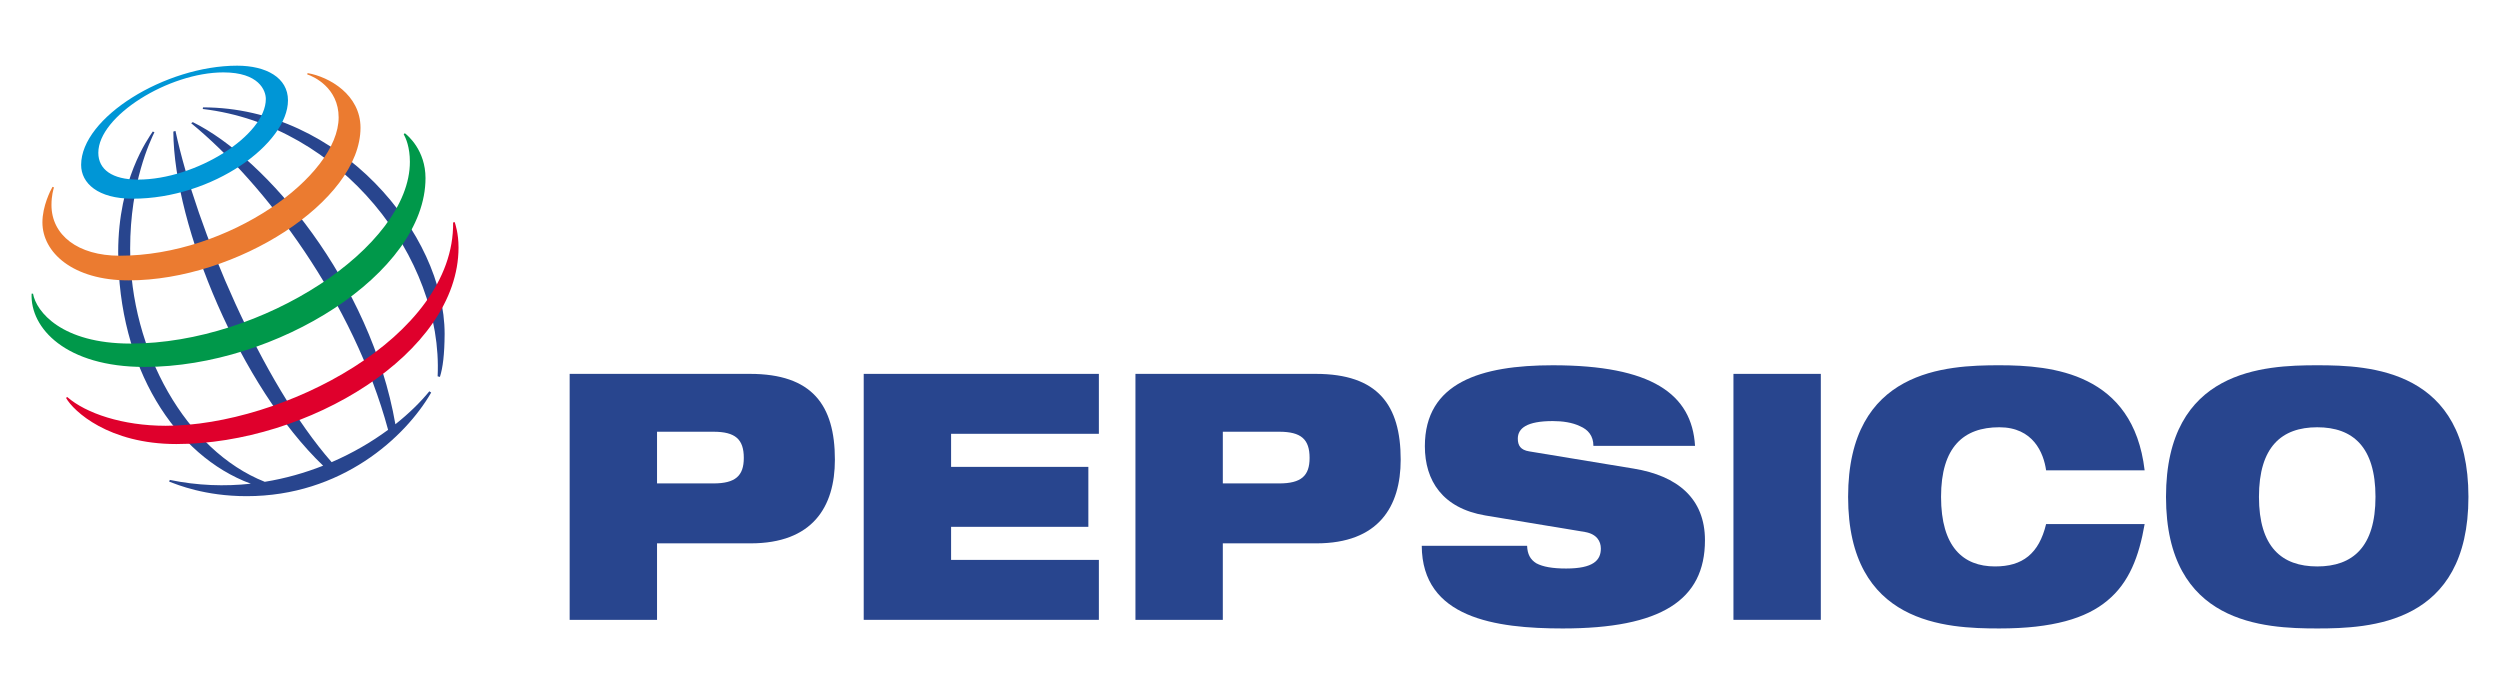<?xml version="1.0" encoding="utf-8"?>
<!-- Generator: Adobe Illustrator 12.0.0, SVG Export Plug-In . SVG Version: 6.00 Build 51448)  -->
<!DOCTYPE svg PUBLIC "-//W3C//DTD SVG 1.1//EN" "http://www.w3.org/Graphics/SVG/1.1/DTD/svg11.dtd">
<svg  version="1.1" id="Layer_1" xmlns="http://www.w3.org/2000/svg" xmlns:xlink="http://www.w3.org/1999/xlink" width="590.666" height="164"
	 viewBox="0 0 590.666 164" overflow="visible" enable-background="new 0 0 590.666 164" xml:space="preserve">
<g>
	<path fill-rule="evenodd" clip-rule="evenodd" fill="#28458E" d="M155.234,102.004h13.325c5.199,0,7.176,1.794,7.176,6.188
		c0,4.231-1.978,6.023-7.176,6.023h-13.325V102.004L155.234,102.004z M134.591,146.447h20.644v-18.072h22.112
		c14.64,0,19.911-8.624,19.911-19.774c0-12.943-5.42-20.267-20.06-20.267h-42.607V146.447L134.591,146.447z"/>
	<polygon fill-rule="evenodd" clip-rule="evenodd" fill="#28458E" points="204.066,88.334 259.627,88.334 259.627,102.493 
		224.71,102.493 224.71,110.307 257.142,110.307 257.142,124.472 224.71,124.472 224.71,132.285 259.627,132.285 259.627,146.447 
		204.066,146.447 204.066,88.334 	"/>
	<path fill-rule="evenodd" clip-rule="evenodd" fill="#28458E" d="M288.912,102.004h13.324c5.198,0,7.176,1.794,7.176,6.188
		c0,4.231-1.978,6.023-7.176,6.023h-13.324V102.004L288.912,102.004z M268.268,146.447h20.644v-18.072h22.108
		c14.644,0,19.916-8.624,19.916-19.774c0-12.943-5.42-20.267-20.063-20.267h-42.605V146.447L268.268,146.447z"/>
	<path fill-rule="evenodd" clip-rule="evenodd" fill="#28458E" d="M350.918,121.785c-10.101-1.712-14.271-8.223-14.271-16.36
		c0-15.06,13.251-19.126,30.231-19.126c23.277,0,32.869,6.753,33.602,19.045h-24.013c0-2.361-1.245-3.829-3.145-4.642
		c-1.831-0.893-4.172-1.218-6.444-1.218c-6.149,0-8.27,1.707-8.27,4.151c0,1.625,0.656,2.687,2.706,3.011l24.67,4.068
		c10.397,1.709,16.84,7.081,16.84,16.927c0,14.167-10.396,20.841-33.604,20.841c-15.885,0-33.236-2.441-33.308-19.534h24.89
		c0.07,1.951,0.732,3.253,2.198,4.149c1.533,0.815,3.804,1.223,7.024,1.223c6.441,0,8.201-1.955,8.201-4.723
		c0-1.709-0.954-3.417-3.73-3.903L350.918,121.785L350.918,121.785z"/>
	<polygon fill-rule="evenodd" clip-rule="evenodd" fill="#28458E" points="409.556,88.334 430.199,88.334 430.199,146.447 
		409.556,146.447 409.556,88.334 	"/>
	<path fill-rule="evenodd" clip-rule="evenodd" fill="#28458E" d="M506.706,123.82c-1.318,7.651-3.664,13.837-8.789,18.068
		c-5.048,4.233-12.957,6.594-25.546,6.594c-12.518,0-35.725-0.979-35.725-31.09c0-30.117,23.207-31.094,35.725-31.094
		c12.442,0,31.624,1.789,34.335,24.826h-23.28c-0.586-4.155-3.079-10.177-11.055-10.177c-8.423,0-13.766,4.639-13.766,16.444
		c0,11.802,5.199,16.438,12.739,16.438c6.517,0,10.397-3.011,12.081-10.01H506.706L506.706,123.82z"/>
	<path fill-rule="evenodd" clip-rule="evenodd" fill="#28458E" d="M533.717,117.393c0-11.806,5.346-16.444,13.766-16.444
		c8.417,0,13.764,4.639,13.764,16.444c0,11.802-5.347,16.438-13.764,16.438C539.063,133.83,533.717,129.194,533.717,117.393
		L533.717,117.393z M511.753,117.393c0,30.11,23.207,31.09,35.729,31.09c12.519,0,35.726-0.979,35.726-31.09
		c0-30.117-23.207-31.094-35.726-31.094C534.96,86.299,511.753,87.275,511.753,117.393L511.753,117.393z"/>
	<path fill-rule="evenodd" clip-rule="evenodd" fill="#28458E" d="M103.397,88.91c1.333-27.881-22.711-59.279-55.49-63.16
		l0.056-0.381c32.315,0,57.088,29.916,57.088,53.517c-0.031,4.913-0.419,7.957-1.111,10.167L103.397,88.91L103.397,88.91z
		 M101.439,92.454c-2.15,2.627-4.854,5.272-8.022,7.783c-5.828-33.519-30.459-62.829-47.873-71.384l-0.373,0.26
		c17.513,14.373,38.401,42.288,46.524,72.439c-3.886,2.864-8.378,5.5-13.341,7.64C61.828,90.346,46.421,54,41.456,30.936
		l-0.505,0.152c0.112,22.388,16.007,60.394,35.391,78.939c-4.302,1.697-8.928,3.02-13.786,3.809
		c-18.581-7.361-31.807-30.937-31.807-55.088c0-15.766,4.807-25.519,5.737-27.515l-0.396-0.157
		c-1.125,1.702-8.167,11.45-8.167,28.471c0,27.299,13.463,48.165,31.337,54.736c-6.115,0.665-12.55,0.464-19.152-0.899l-0.133,0.416
		c1.912,0.704,8.399,3.427,18.295,3.427c22.383,0,37.514-13.907,43.605-24.478L101.439,92.454L101.439,92.454z"/>
	<path fill-rule="evenodd" clip-rule="evenodd" fill="#0096D6" d="M56.032,15.518c-16.968,0-36.864,12.246-36.864,23.44
		c0,4.33,3.961,7.988,12.159,7.988c19.031,0,36.712-13.075,36.712-23.242C68.039,18.354,62.901,15.518,56.032,15.518L56.032,15.518z
		 M62.806,23.388c0,8.57-16.457,19.046-30.214,19.046c-6.078,0-9.362-2.392-9.362-6.339c0-8.693,16.644-18.991,29.548-18.991
		C61.191,17.104,62.806,21.385,62.806,23.388L62.806,23.388z"/>
	<path fill-rule="evenodd" clip-rule="evenodd" fill="#EB7B30" d="M12.408,44.141c-0.477,0.825-2.387,4.565-2.387,8.397
		c0,7.107,7.181,13.705,20.389,13.705c25.409,0,54.765-18.703,54.765-36.064c0-7.793-7.377-12.03-12.499-12.906l-0.096,0.304
		c1.593,0.504,7.429,3.217,7.429,10.159c0,13.833-25.919,32.681-51.737,32.681c-9.884,0-16.111-4.879-16.111-11.986
		c0-2.248,0.468-3.729,0.592-4.158L12.408,44.141L12.408,44.141z"/>
	<path fill-rule="evenodd" clip-rule="evenodd" fill="#00984A" d="M95.651,31.477c0.697,0.529,4.882,4.017,4.882,10.613
		c0,22.49-35.238,44.605-66.391,44.605c-18.578,0-27.047-9.173-26.672-17.318h0.333c0.728,4.23,6.76,11.799,23.02,11.799
		c31.192,0,66.019-22.883,66.019-42.932c0-3.439-0.934-5.582-1.462-6.535L95.651,31.477L95.651,31.477z"/>
	<path fill-rule="evenodd" clip-rule="evenodd" fill="#DF002C" d="M107.429,52.473c0.146,0.479,0.905,2.632,0.905,6.004
		c0,25.018-35.661,46.436-66.676,46.436c-15.963,0-24.299-7.754-26.059-10.903l0.284-0.21c4.417,3.863,13.117,6.798,23.27,6.798
		c27.392,0,68.265-20.84,67.9-48.034L107.429,52.473L107.429,52.473z"/>
</g>
</svg>
